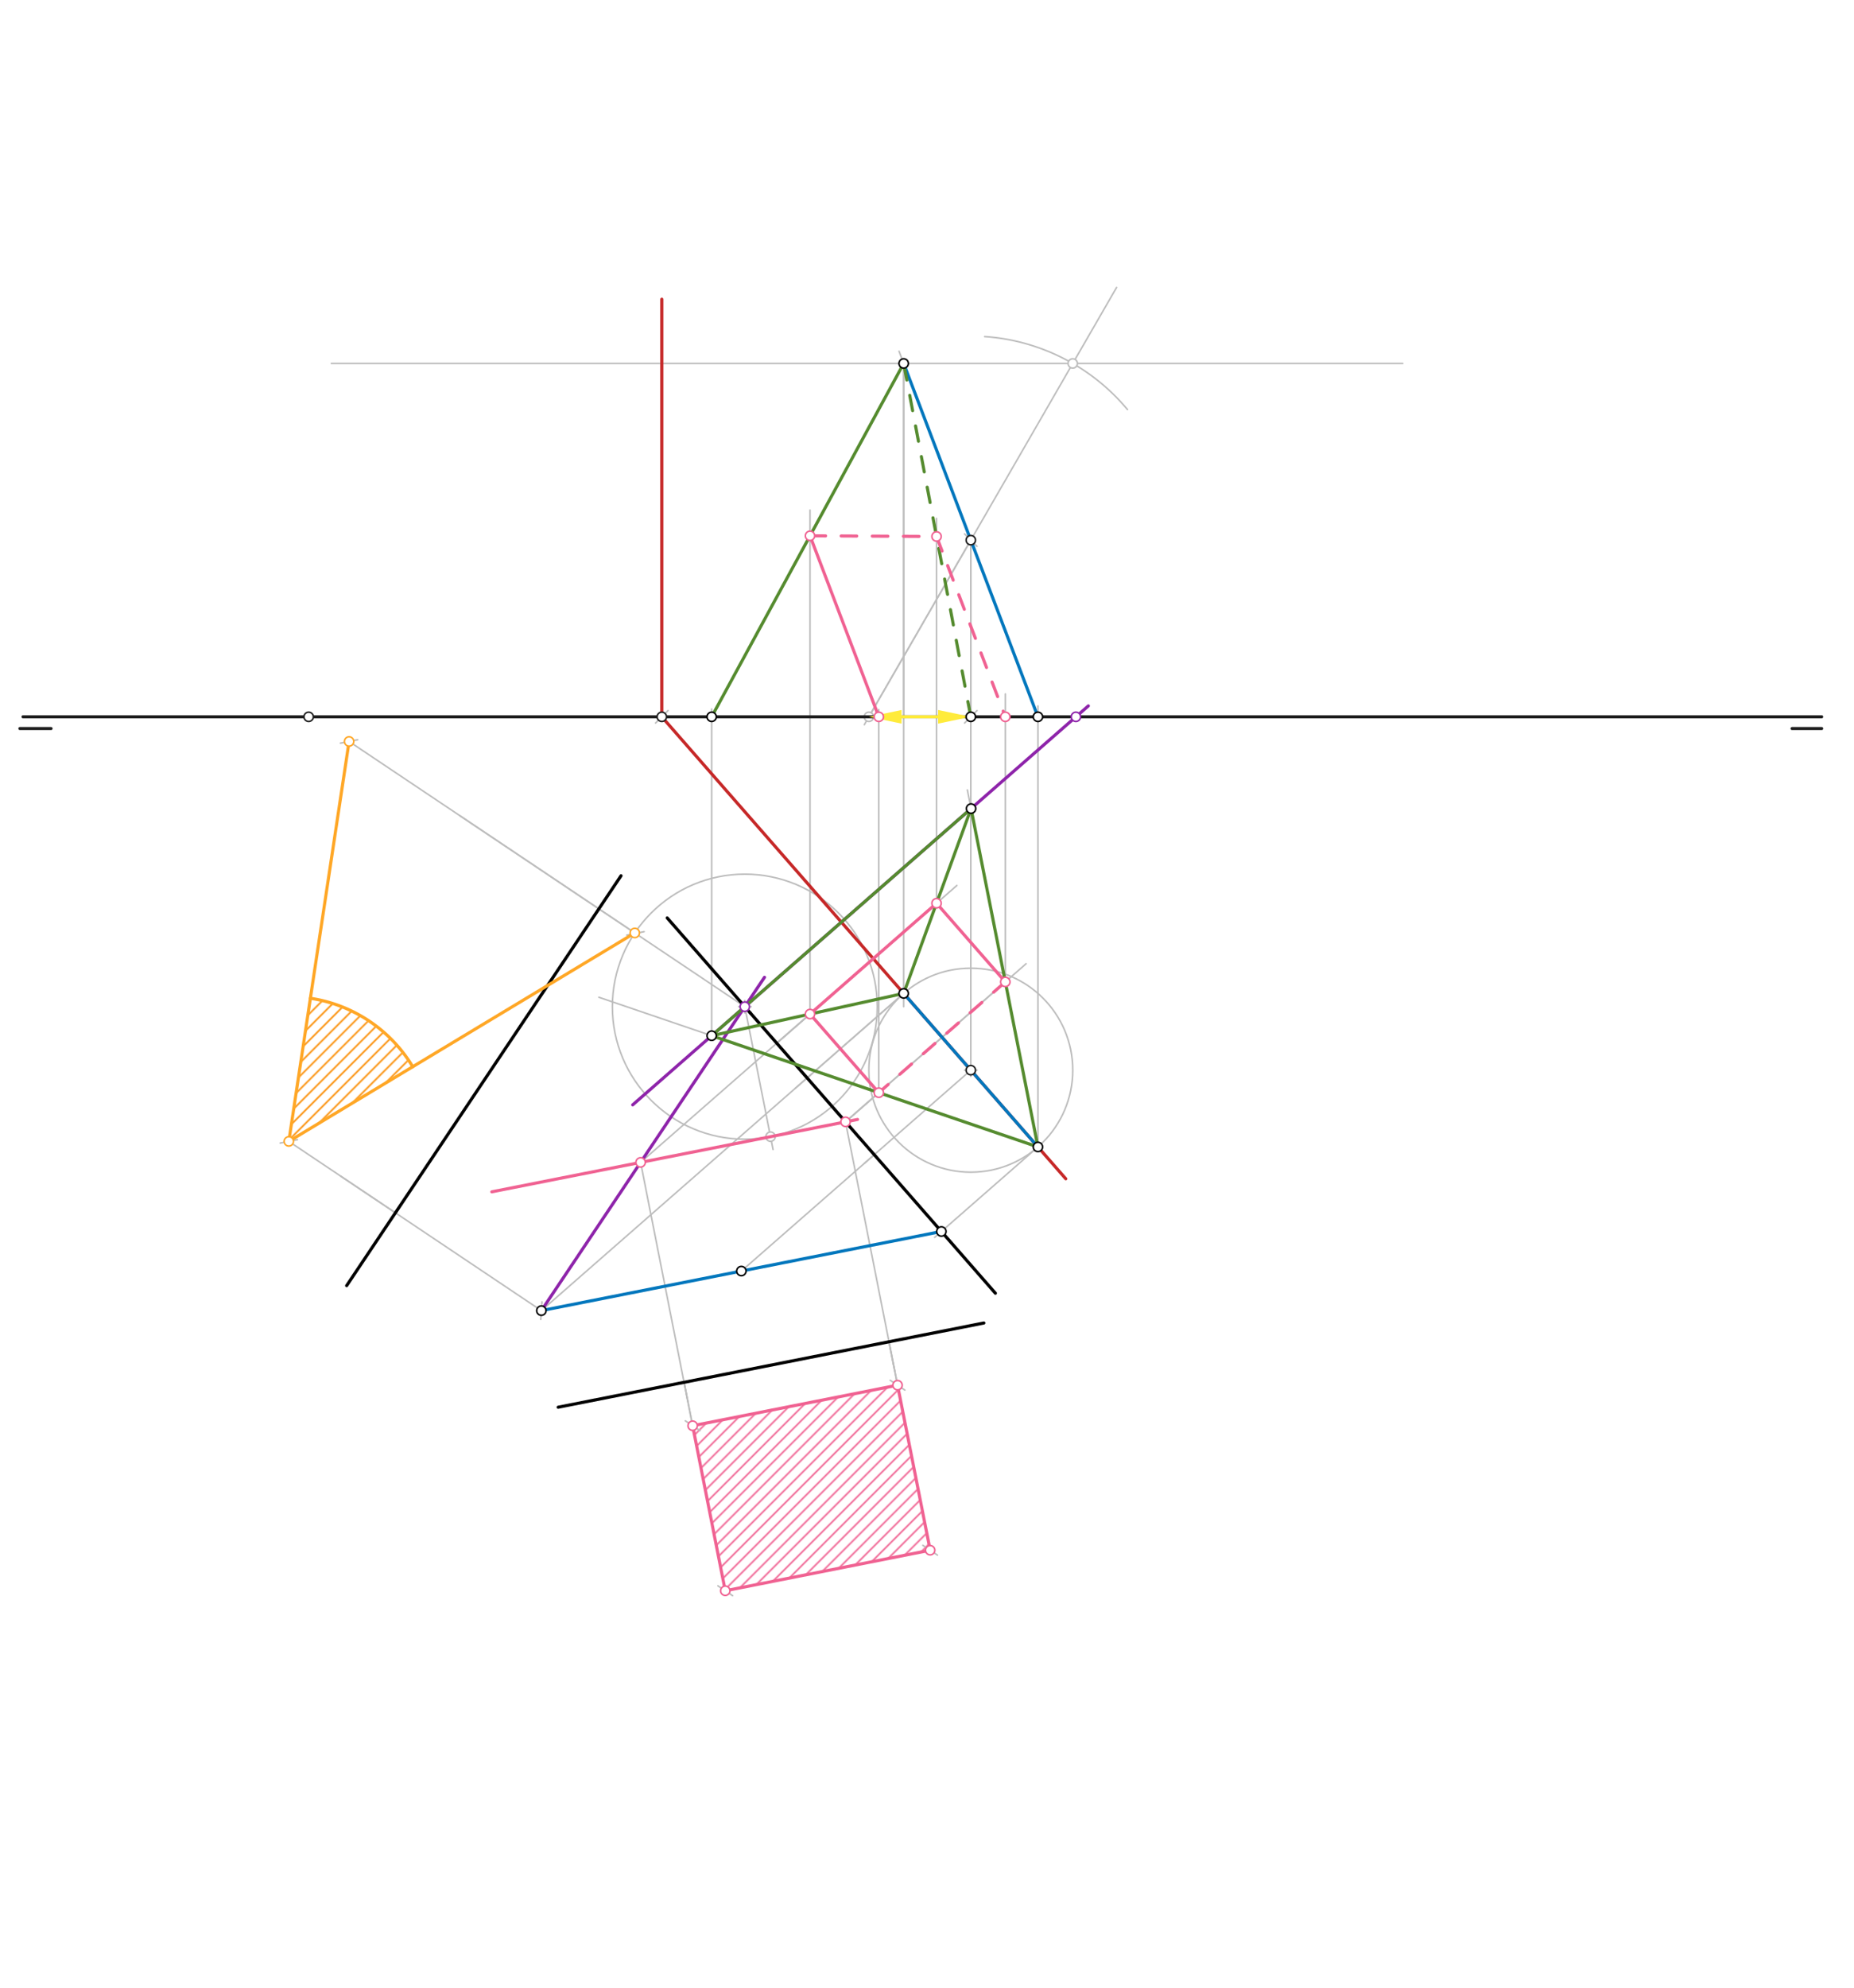 <svg xmlns="http://www.w3.org/2000/svg" class="svg--1it" height="100%" preserveAspectRatio="xMidYMid meet" viewBox="0 0 1190.551 1275.591" width="100%"><defs><marker id="marker-arrow" markerHeight="16" markerUnits="userSpaceOnUse" markerWidth="24" orient="auto-start-reverse" refX="24" refY="4" viewBox="0 0 24 8"><path d="M 0 0 L 24 4 L 0 8 z" stroke="inherit"></path></marker></defs><g class="aux-layer--1FB"><g class="element--2qn"><defs><pattern height="6" id="fill_163_4vojlx__pattern-stripes" patternTransform="rotate(-45)" patternUnits="userSpaceOnUse" width="6"><rect fill="#F06292" height="1" transform="translate(0,0)" width="6"></rect></pattern></defs><g fill="url(#fill_163_4vojlx__pattern-stripes)"><path d="M 444.779 914.961 L 465.723 1020.871 L 597.311 994.849 L 576.368 888.94 L 444.779 914.961 Z" stroke="none"></path></g></g><g class="element--2qn"><defs><pattern height="6" id="fill_191_cciqdx__pattern-stripes" patternTransform="rotate(-45)" patternUnits="userSpaceOnUse" width="6"><rect fill="#FB8C00" height="1" transform="translate(0,0)" width="6"></rect></pattern></defs><g fill="url(#fill_191_cciqdx__pattern-stripes)"><path d="M 185.466 732.475 L 265.032 684.569 L 265.032 684.569 L 265.032 684.569 A 92.875 92.875 0 0 0 231.748 651.954 L 265.032 684.569 A 92.875 92.875 0 0 0 215.488 644.586 L 265.032 684.569 A 92.875 92.875 0 0 0 199.314 640.638 L 185.466 732.475 Z" stroke="none"></path></g></g><g class="element--2qn"><line stroke="#BDBDBD" stroke-dasharray="none" stroke-linecap="round" stroke-width="1" x1="198.206" x2="424.978" y1="460.011" y2="460.011"></line><path d="M428.978,456.011 l-8,8" stroke="#BDBDBD" stroke-linecap="round" stroke-width="1" transform="rotate(180, 424.978, 460.011)"></path></g><g class="element--2qn"><line stroke="#BDBDBD" stroke-dasharray="none" stroke-linecap="round" stroke-width="1" x1="198.206" x2="623.403" y1="460.011" y2="460.011"></line><path d="M627.403,456.011 l-8,8" stroke="#BDBDBD" stroke-linecap="round" stroke-width="1" transform="rotate(180, 623.403, 460.011)"></path></g><g class="element--2qn"><line stroke="#BDBDBD" stroke-dasharray="none" stroke-linecap="round" stroke-width="1" x1="623.403" x2="623.403" y1="460.011" y2="346.626"></line><path d="M627.403,342.626 l-8,8" stroke="#BDBDBD" stroke-linecap="round" stroke-width="1" transform="rotate(90, 623.403, 346.626)"></path></g><g class="element--2qn"><line stroke="#BDBDBD" stroke-dasharray="none" stroke-linecap="round" stroke-width="1" x1="623.403" x2="623.403" y1="460.011" y2="686.783"></line><path d="M627.403,682.783 l-8,8" stroke="#BDBDBD" stroke-linecap="round" stroke-width="1" transform="rotate(270, 623.403, 686.783)"></path></g><g class="element--2qn"><line stroke="#BDBDBD" stroke-dasharray="none" stroke-linecap="round" stroke-width="1" x1="623.403" x2="555.013" y1="346.626" y2="465.082"></line></g><g class="element--2qn"><line stroke="#BDBDBD" stroke-dasharray="none" stroke-linecap="round" stroke-width="1" x1="557.94" x2="717.001" y1="460.011" y2="184.509"></line></g><g class="element--2qn"><path d="M 632.278 216 A 130.927 130.927 0 0 1 724.008 262.837" fill="none" stroke="#BDBDBD" stroke-dasharray="none" stroke-linecap="round" stroke-width="1"></path></g><g class="element--2qn"><line stroke="#BDBDBD" stroke-dasharray="none" stroke-linecap="round" stroke-width="1" x1="900.781" x2="212.781" y1="233.24" y2="233.24"></line></g><g class="element--2qn"><g class="center--1s5"><line x1="619.403" y1="686.783" x2="627.403" y2="686.783" stroke="#BDBDBD" stroke-width="1" stroke-linecap="round"></line><line x1="623.403" y1="682.783" x2="623.403" y2="690.783" stroke="#BDBDBD" stroke-width="1" stroke-linecap="round"></line><circle class="hit--230" cx="623.403" cy="686.783" r="4" stroke="none" fill="transparent"></circle></g><circle cx="623.403" cy="686.783" fill="none" r="65.463" stroke="#BDBDBD" stroke-dasharray="none" stroke-width="1"></circle></g><g class="element--2qn"><line stroke="#BDBDBD" stroke-dasharray="none" stroke-linecap="round" stroke-width="1" x1="424.978" x2="684.398" y1="460.011" y2="756.491"></line></g><g class="element--2qn"><line stroke="#BDBDBD" stroke-dasharray="none" stroke-linecap="round" stroke-width="1" x1="666.511" x2="666.511" y1="736.049" y2="453.031"></line></g><g class="element--2qn"><line stroke="#BDBDBD" stroke-dasharray="none" stroke-linecap="round" stroke-width="1" x1="666.511" x2="577.326" y1="460.011" y2="225.429"></line></g><g class="element--2qn"><line stroke="#BDBDBD" stroke-dasharray="none" stroke-linecap="round" stroke-width="1" x1="580.295" x2="580.295" y1="233.24" y2="646.031"></line></g><g class="element--2qn"><line stroke="#BDBDBD" stroke-dasharray="none" stroke-linecap="round" stroke-width="1" x1="580.295" x2="510.51" y1="637.517" y2="698.579"></line></g><g class="element--2qn"><line stroke="#BDBDBD" stroke-dasharray="none" stroke-linecap="round" stroke-width="1" x1="666.511" x2="600.195" y1="736.049" y2="794.076"></line></g><g class="element--2qn"><line stroke="#BDBDBD" stroke-dasharray="none" stroke-linecap="round" stroke-width="1" x1="623.403" x2="554.963" y1="686.783" y2="746.668"></line></g><g class="element--2qn"><line stroke="#BDBDBD" stroke-dasharray="none" stroke-linecap="round" stroke-width="1" x1="580.295" x2="580.295" y1="460.011" y2="233.24"></line></g><g class="element--2qn"><line stroke="#BDBDBD" stroke-dasharray="none" stroke-linecap="round" stroke-width="1" x1="518.298" x2="347.635" y1="691.765" y2="841.095"></line><path d="M351.635,837.095 l-8,8" stroke="#BDBDBD" stroke-linecap="round" stroke-width="1" transform="rotate(318.814, 347.635, 841.095)"></path></g><g class="element--2qn"><line stroke="#BDBDBD" stroke-dasharray="none" stroke-linecap="round" stroke-width="1" x1="623.403" x2="623.403" y1="346.626" y2="460.011"></line></g><g class="element--2qn"><line stroke="#BDBDBD" stroke-dasharray="none" stroke-linecap="round" stroke-width="1" x1="561.406" x2="476.074" y1="741.031" y2="815.696"></line></g><g class="element--2qn"><line stroke="#BDBDBD" stroke-dasharray="none" stroke-linecap="round" stroke-width="1" x1="666.511" x2="621.202" y1="736.049" y2="506.926"></line></g><g class="element--2qn"><line stroke="#BDBDBD" stroke-dasharray="none" stroke-linecap="round" stroke-width="1" x1="666.511" x2="384.554" y1="736.049" y2="639.986"></line></g><g class="element--2qn"><line stroke="#BDBDBD" stroke-dasharray="none" stroke-linecap="round" stroke-width="1" x1="456.993" x2="456.993" y1="664.666" y2="455.031"></line></g><g class="element--2qn"><g class="center--1s5"><line x1="474.285" y1="646.036" x2="482.285" y2="646.036" stroke="#BDBDBD" stroke-width="1" stroke-linecap="round"></line><line x1="478.285" y1="642.036" x2="478.285" y2="650.036" stroke="#BDBDBD" stroke-width="1" stroke-linecap="round"></line><circle class="hit--230" cx="478.285" cy="646.036" r="4" stroke="none" fill="transparent"></circle></g><circle cx="478.285" cy="646.036" fill="none" r="85.039" stroke="#BDBDBD" stroke-dasharray="none" stroke-width="1"></circle></g><g class="element--2qn"><line stroke="#BDBDBD" stroke-dasharray="none" stroke-linecap="round" stroke-width="1" x1="478.285" x2="496.407" y1="646.036" y2="737.676"></line></g><g class="element--2qn"><line stroke="#BDBDBD" stroke-dasharray="none" stroke-linecap="round" stroke-width="1" x1="411.358" x2="614.463" y1="745.957" y2="568.24"></line></g><g class="element--2qn"><line stroke="#BDBDBD" stroke-dasharray="none" stroke-linecap="round" stroke-width="1" x1="542.947" x2="658.912" y1="719.935" y2="618.466"></line></g><g class="element--2qn"><line stroke="#BDBDBD" stroke-dasharray="none" stroke-linecap="round" stroke-width="1" x1="520.156" x2="520.156" y1="650.759" y2="327.354"></line></g><g class="element--2qn"><line stroke="#BDBDBD" stroke-dasharray="none" stroke-linecap="round" stroke-width="1" x1="601.403" x2="601.403" y1="579.667" y2="332.688"></line></g><g class="element--2qn"><line stroke="#BDBDBD" stroke-dasharray="none" stroke-linecap="round" stroke-width="1" x1="645.568" x2="645.568" y1="630.142" y2="445.354"></line></g><g class="element--2qn"><line stroke="#BDBDBD" stroke-dasharray="none" stroke-linecap="round" stroke-width="1" x1="564.321" x2="564.321" y1="701.233" y2="455.354"></line></g><g class="element--2qn"><line stroke="#BDBDBD" stroke-dasharray="none" stroke-linecap="round" stroke-width="1" x1="411.358" x2="441.703" y1="745.957" y2="899.408"></line></g><g class="element--2qn"><line stroke="#BDBDBD" stroke-dasharray="none" stroke-linecap="round" stroke-width="1" x1="542.947" x2="574.581" y1="719.935" y2="879.907"></line></g><g class="element--2qn"><line stroke="#BDBDBD" stroke-dasharray="none" stroke-linecap="round" stroke-width="1" x1="498.782" x2="520.156" y1="669.461" y2="650.759"></line></g><g class="element--2qn"><line stroke="#BDBDBD" stroke-dasharray="none" stroke-linecap="round" stroke-width="1" x1="439.27" x2="444.779" y1="887.1" y2="914.961"></line><path d="M448.779,910.961 l-8,8" stroke="#BDBDBD" stroke-linecap="round" stroke-width="1" transform="rotate(258.814, 444.779, 914.961)"></path></g><g class="element--2qn"><line stroke="#BDBDBD" stroke-dasharray="none" stroke-linecap="round" stroke-width="1" x1="498.782" x2="601.403" y1="669.461" y2="579.667"></line></g><g class="element--2qn"><line stroke="#BDBDBD" stroke-dasharray="none" stroke-linecap="round" stroke-width="1" x1="439.27" x2="465.723" y1="887.1" y2="1020.871"></line><path d="M469.723,1016.871 l-8,8" stroke="#BDBDBD" stroke-linecap="round" stroke-width="1" transform="rotate(258.814, 465.723, 1020.871)"></path></g><g class="element--2qn"><line stroke="#BDBDBD" stroke-dasharray="none" stroke-linecap="round" stroke-width="1" x1="542.947" x2="564.321" y1="719.935" y2="701.233"></line></g><g class="element--2qn"><line stroke="#BDBDBD" stroke-dasharray="none" stroke-linecap="round" stroke-width="1" x1="570.858" x2="576.368" y1="861.079" y2="888.94"></line><path d="M580.368,884.94 l-8,8" stroke="#BDBDBD" stroke-linecap="round" stroke-width="1" transform="rotate(258.814, 576.368, 888.94)"></path></g><g class="element--2qn"><line stroke="#BDBDBD" stroke-dasharray="none" stroke-linecap="round" stroke-width="1" x1="542.947" x2="645.568" y1="719.935" y2="630.142"></line></g><g class="element--2qn"><line stroke="#BDBDBD" stroke-dasharray="none" stroke-linecap="round" stroke-width="1" x1="570.858" x2="597.311" y1="861.079" y2="994.849"></line><path d="M601.311,990.849 l-8,8" stroke="#BDBDBD" stroke-linecap="round" stroke-width="1" transform="rotate(258.814, 597.311, 994.849)"></path></g><g class="element--2qn"><line stroke="#BDBDBD" stroke-dasharray="none" stroke-linecap="round" stroke-width="1" x1="478.285" x2="295.31" y1="646.036" y2="523.48"></line></g><g class="element--2qn"><line stroke="#BDBDBD" stroke-dasharray="none" stroke-linecap="round" stroke-width="1" x1="347.635" x2="218.919" y1="841.095" y2="754.881"></line></g><g class="element--2qn"><line stroke="#BDBDBD" stroke-dasharray="none" stroke-linecap="round" stroke-width="1" x1="478.285" x2="456.993" y1="646.036" y2="664.666"></line></g><g class="element--2qn"><line stroke="#BDBDBD" stroke-dasharray="none" stroke-linecap="round" stroke-width="1" x1="384.562" x2="408.069" y1="583.26" y2="599.005"></line><path d="M412.069,595.005 l-8,8" stroke="#BDBDBD" stroke-linecap="round" stroke-width="1" transform="rotate(213.814, 408.069, 599.005)"></path></g><g class="element--2qn"><line stroke="#BDBDBD" stroke-dasharray="none" stroke-linecap="round" stroke-width="1" x1="478.285" x2="623.572" y1="646.036" y2="518.91"></line></g><g class="element--2qn"><line stroke="#BDBDBD" stroke-dasharray="none" stroke-linecap="round" stroke-width="1" x1="384.562" x2="224.164" y1="583.26" y2="475.826"></line><path d="M228.164,471.826 l-8,8" stroke="#BDBDBD" stroke-linecap="round" stroke-width="1" transform="rotate(33.814, 224.164, 475.826)"></path></g><g class="element--2qn"><line stroke="#BDBDBD" stroke-dasharray="none" stroke-linecap="round" stroke-width="1" x1="518.298" x2="580.295" y1="691.765" y2="637.517"></line></g><g class="element--2qn"><line stroke="#BDBDBD" stroke-dasharray="none" stroke-linecap="round" stroke-width="1" x1="253.912" x2="185.466" y1="778.319" y2="732.475"></line><path d="M189.466,728.475 l-8,8" stroke="#BDBDBD" stroke-linecap="round" stroke-width="1" transform="rotate(33.814, 185.466, 732.475)"></path></g><g class="element--2qn"><circle cx="557.94" cy="460.011" r="3" stroke="#BDBDBD" stroke-width="1" fill="#ffffff"></circle>}</g><g class="element--2qn"><circle cx="688.867" cy="233.24" r="3" stroke="#BDBDBD" stroke-width="1" fill="#ffffff"></circle>}</g><g class="element--2qn"><circle cx="494.782" cy="729.459" r="3" stroke="#BDBDBD" stroke-width="1" fill="#ffffff"></circle>}</g></g><g class="main-layer--3Vd"><g class="element--2qn"><line stroke="#212121" stroke-dasharray="none" stroke-linecap="round" stroke-width="2" x1="14.781" x2="1169.781" y1="460.011" y2="460.011"></line></g><g class="element--2qn"><line stroke="#212121" stroke-dasharray="none" stroke-linecap="round" stroke-width="2" x1="32.781" x2="12.781" y1="467.547" y2="467.547"></line></g><g class="element--2qn"><line stroke="#212121" stroke-dasharray="none" stroke-linecap="round" stroke-width="2" x1="1150.781" x2="1169.781" y1="467.547" y2="467.547"></line></g><g class="element--2qn"><line stroke="#FFEB3B" stroke-dasharray="none" stroke-linecap="round" stroke-width="2" x1="578.94" x2="602.403" y1="460.011" y2="460.011"></line><path d="M557.94,460.011 l21,4.375 l0,-8.75 z" fill="#FFEB3B" stroke="#FFEB3B" stroke-width="0" transform="rotate(0, 557.94, 460.011)"></path><path d="M623.403,460.011 l21,4.375 l0,-8.75 z" fill="#FFEB3B" stroke="#FFEB3B" stroke-width="0" transform="rotate(180, 623.403, 460.011)"></path></g><g class="element--2qn"><line stroke="#0277BD" stroke-dasharray="none" stroke-linecap="round" stroke-width="2" x1="580.295" x2="666.511" y1="233.24" y2="460.011"></line></g><g class="element--2qn"><line stroke="#C62828" stroke-dasharray="none" stroke-linecap="round" stroke-width="2" x1="424.978" x2="684.398" y1="460.011" y2="756.491"></line></g><g class="element--2qn"><line stroke="#C62828" stroke-dasharray="none" stroke-linecap="round" stroke-width="2" x1="424.978" x2="424.978" y1="460.011" y2="192.031"></line></g><g class="element--2qn"><line stroke="#0277BD" stroke-dasharray="none" stroke-linecap="round" stroke-width="2" x1="580.295" x2="666.511" y1="637.517" y2="736.049"></line></g><g class="element--2qn"><line stroke="#000000" stroke-dasharray="none" stroke-linecap="round" stroke-width="2" x1="481.781" x2="639.188" y1="650.031" y2="829.925"></line></g><g class="element--2qn"><line stroke="#0277BD" stroke-dasharray="none" stroke-linecap="round" stroke-width="2" x1="604.514" x2="347.635" y1="790.297" y2="841.095"></line></g><g class="element--2qn"><line stroke="#8E24AA" stroke-dasharray="none" stroke-linecap="round" stroke-width="2" x1="347.635" x2="490.912" y1="841.095" y2="627.184"></line></g><g class="element--2qn"><line stroke="#000000" stroke-dasharray="none" stroke-linecap="round" stroke-width="2" x1="481.781" x2="457.126" y1="650.031" y2="621.854"></line></g><g class="element--2qn"><line stroke="#8E24AA" stroke-dasharray="none" stroke-linecap="round" stroke-width="2" x1="478.285" x2="698.887" y1="646.036" y2="453.009"></line></g><g class="element--2qn"><line stroke="#8E24AA" stroke-dasharray="none" stroke-linecap="round" stroke-width="2" x1="478.285" x2="406.285" y1="646.036" y2="709.036"></line></g><g class="element--2qn"><line stroke="#000000" stroke-dasharray="none" stroke-linecap="round" stroke-width="2" x1="457.126" x2="428.445" y1="621.854" y2="589.075"></line></g><g class="element--2qn"><line stroke="#558B2F" stroke-dasharray="none" stroke-linecap="round" stroke-width="2" x1="456.993" x2="623.572" y1="664.666" y2="518.91"></line></g><g class="element--2qn"><line stroke="#558B2F" stroke-dasharray="none" stroke-linecap="round" stroke-width="2" x1="623.572" x2="666.511" y1="518.91" y2="736.049"></line></g><g class="element--2qn"><line stroke="#558B2F" stroke-dasharray="none" stroke-linecap="round" stroke-width="2" x1="666.511" x2="456.993" y1="736.049" y2="664.666"></line></g><g class="element--2qn"><line stroke="#558B2F" stroke-dasharray="none" stroke-linecap="round" stroke-width="2" x1="456.993" x2="580.295" y1="460.011" y2="233.24"></line></g><g class="element--2qn"><line stroke="#558B2F" stroke-dasharray="10" stroke-linecap="round" stroke-width="2" x1="623.403" x2="580.295" y1="460.011" y2="233.24"></line></g><g class="element--2qn"><line stroke="#558B2F" stroke-dasharray="none" stroke-linecap="round" stroke-width="2" x1="580.295" x2="623.572" y1="637.517" y2="518.91"></line></g><g class="element--2qn"><line stroke="#558B2F" stroke-dasharray="none" stroke-linecap="round" stroke-width="2" x1="580.295" x2="456.993" y1="637.517" y2="664.666"></line></g><g class="element--2qn"><line stroke="#F06292" stroke-dasharray="none" stroke-linecap="round" stroke-width="2" x1="550.685" x2="315.818" y1="718.405" y2="764.85"></line></g><g class="element--2qn"><line stroke="#F06292" stroke-dasharray="none" stroke-linecap="round" stroke-width="2" x1="601.403" x2="520.156" y1="579.667" y2="650.759"></line></g><g class="element--2qn"><line stroke="#F06292" stroke-dasharray="none" stroke-linecap="round" stroke-width="2" x1="520.156" x2="564.321" y1="650.759" y2="701.233"></line></g><g class="element--2qn"><line stroke="#F06292" stroke-dasharray="none" stroke-linecap="round" stroke-width="2" x1="601.403" x2="645.568" y1="579.667" y2="630.142"></line></g><g class="element--2qn"><line stroke="#F06292" stroke-dasharray="10" stroke-linecap="round" stroke-width="2" x1="645.568" x2="564.321" y1="630.142" y2="701.233"></line></g><g class="element--2qn"><line stroke="#F06292" stroke-dasharray="none" stroke-linecap="round" stroke-width="2" x1="520.156" x2="564.321" y1="343.846" y2="460.011"></line></g><g class="element--2qn"><line stroke="#F06292" stroke-dasharray="10" stroke-linecap="round" stroke-width="2" x1="520.156" x2="601.403" y1="343.846" y2="344.278"></line></g><g class="element--2qn"><line stroke="#F06292" stroke-dasharray="10" stroke-linecap="round" stroke-width="2" x1="601.403" x2="645.568" y1="344.278" y2="460.011"></line></g><g class="element--2qn"><line stroke="#000000" stroke-dasharray="none" stroke-linecap="round" stroke-width="2" x1="631.781" x2="358.42" y1="849.031" y2="903.089"></line></g><g class="element--2qn"><line stroke="#F06292" stroke-dasharray="none" stroke-linecap="round" stroke-width="2" x1="444.779" x2="465.723" y1="914.961" y2="1020.871"></line></g><g class="element--2qn"><line stroke="#F06292" stroke-dasharray="none" stroke-linecap="round" stroke-width="2" x1="465.723" x2="597.311" y1="1020.871" y2="994.849"></line></g><g class="element--2qn"><line stroke="#F06292" stroke-dasharray="none" stroke-linecap="round" stroke-width="2" x1="597.311" x2="576.368" y1="994.849" y2="888.94"></line></g><g class="element--2qn"><line stroke="#F06292" stroke-dasharray="none" stroke-linecap="round" stroke-width="2" x1="576.368" x2="444.779" y1="888.94" y2="914.961"></line></g><g class="element--2qn"><line stroke="#000000" stroke-dasharray="none" stroke-linecap="round" stroke-width="2" x1="398.781" x2="222.599" y1="562.031" y2="825.07"></line></g><g class="element--2qn"><line stroke="#FFA726" stroke-dasharray="none" stroke-linecap="round" stroke-width="2" x1="407.63" x2="185.466" y1="598.711" y2="732.475"></line></g><g class="element--2qn"><line stroke="#FFA726" stroke-dasharray="none" stroke-linecap="round" stroke-width="2" x1="224.164" x2="185.466" y1="475.826" y2="732.475"></line></g><g class="element--2qn"><path d="M 265.032 684.569 A 92.875 92.875 0 0 0 199.314 640.638" fill="none" stroke="#FFA726" stroke-dasharray="none" stroke-linecap="round" stroke-width="2"></path></g><g class="element--2qn"><circle cx="198.206" cy="460.011" r="3" stroke="#212121" stroke-width="1" fill="#ffffff"></circle>}</g><g class="element--2qn"><circle cx="623.403" cy="686.783" r="3" stroke="#212121" stroke-width="1" fill="#ffffff"></circle>}</g><g class="element--2qn"><circle cx="623.403" cy="346.626" r="3" stroke="#212121" stroke-width="1" fill="#ffffff"></circle>}</g><g class="element--2qn"><circle cx="424.978" cy="460.011" r="3" stroke="#212121" stroke-width="1" fill="#ffffff"></circle>}</g><g class="element--2qn"><circle cx="666.511" cy="736.049" r="3" stroke="#000000" stroke-width="1" fill="#ffffff"></circle>}</g><g class="element--2qn"><circle cx="666.511" cy="460.011" r="3" stroke="#000000" stroke-width="1" fill="#ffffff"></circle>}</g><g class="element--2qn"><circle cx="580.295" cy="233.24" r="3" stroke="#000000" stroke-width="1" fill="#ffffff"></circle>}</g><g class="element--2qn"><circle cx="580.295" cy="637.517" r="3" stroke="#000000" stroke-width="1" fill="#ffffff"></circle>}</g><g class="element--2qn"><circle cx="347.635" cy="841.095" r="3" stroke="#000000" stroke-width="1" fill="#ffffff"></circle>}</g><g class="element--2qn"><circle cx="476.074" cy="815.696" r="3" stroke="#000000" stroke-width="1" fill="#ffffff"></circle>}</g><g class="element--2qn"><circle cx="604.514" cy="790.297" r="3" stroke="#000000" stroke-width="1" fill="#ffffff"></circle>}</g><g class="element--2qn"><circle cx="478.285" cy="646.036" r="3" stroke="#8E24AA" stroke-width="1" fill="#ffffff"></circle>}</g><g class="element--2qn"><circle cx="690.884" cy="460.011" r="3" stroke="#8E24AA" stroke-width="1" fill="#ffffff"></circle>}</g><g class="element--2qn"><circle cx="456.993" cy="664.666" r="3" stroke="#000000" stroke-width="1" fill="#ffffff"></circle>}</g><g class="element--2qn"><circle cx="623.572" cy="518.91" r="3" stroke="#000000" stroke-width="1" fill="#ffffff"></circle>}</g><g class="element--2qn"><circle cx="456.993" cy="460.011" r="3" stroke="#000000" stroke-width="1" fill="#ffffff"></circle>}</g><g class="element--2qn"><circle cx="623.403" cy="460.011" r="3" stroke="#000000" stroke-width="1" fill="#ffffff"></circle>}</g><g class="element--2qn"><circle cx="411.358" cy="745.957" r="3" stroke="#F06292" stroke-width="1" fill="#ffffff"></circle>}</g><g class="element--2qn"><circle cx="542.947" cy="719.935" r="3" stroke="#F06292" stroke-width="1" fill="#ffffff"></circle>}</g><g class="element--2qn"><circle cx="520.156" cy="650.759" r="3" stroke="#F06292" stroke-width="1" fill="#ffffff"></circle>}</g><g class="element--2qn"><circle cx="601.403" cy="579.667" r="3" stroke="#F06292" stroke-width="1" fill="#ffffff"></circle>}</g><g class="element--2qn"><circle cx="564.321" cy="701.233" r="3" stroke="#F06292" stroke-width="1" fill="#ffffff"></circle>}</g><g class="element--2qn"><circle cx="645.568" cy="630.142" r="3" stroke="#F06292" stroke-width="1" fill="#ffffff"></circle>}</g><g class="element--2qn"><circle cx="564.321" cy="460.011" r="3" stroke="#F06292" stroke-width="1" fill="#ffffff"></circle>}</g><g class="element--2qn"><circle cx="520.156" cy="343.846" r="3" stroke="#F06292" stroke-width="1" fill="#ffffff"></circle>}</g><g class="element--2qn"><circle cx="601.403" cy="344.278" r="3" stroke="#F06292" stroke-width="1" fill="#ffffff"></circle>}</g><g class="element--2qn"><circle cx="645.568" cy="460.011" r="3" stroke="#F06292" stroke-width="1" fill="#ffffff"></circle>}</g><g class="element--2qn"><circle cx="444.779" cy="914.961" r="3" stroke="#F06292" stroke-width="1" fill="#ffffff"></circle>}</g><g class="element--2qn"><circle cx="576.368" cy="888.94" r="3" stroke="#F06292" stroke-width="1" fill="#ffffff"></circle>}</g><g class="element--2qn"><circle cx="597.311" cy="994.849" r="3" stroke="#F06292" stroke-width="1" fill="#ffffff"></circle>}</g><g class="element--2qn"><circle cx="465.723" cy="1020.871" r="3" stroke="#F06292" stroke-width="1" fill="#ffffff"></circle>}</g><g class="element--2qn"><circle cx="224.164" cy="475.826" r="3" stroke="#FFA726" stroke-width="1" fill="#ffffff"></circle>}</g><g class="element--2qn"><circle cx="407.63" cy="598.711" r="3" stroke="#FFA726" stroke-width="1" fill="#ffffff"></circle>}</g><g class="element--2qn"><circle cx="185.466" cy="732.475" r="3" stroke="#FFA726" stroke-width="1" fill="#ffffff"></circle>}</g></g><g class="snaps-layer--2PT"></g><g class="temp-layer--rAP"></g></svg>